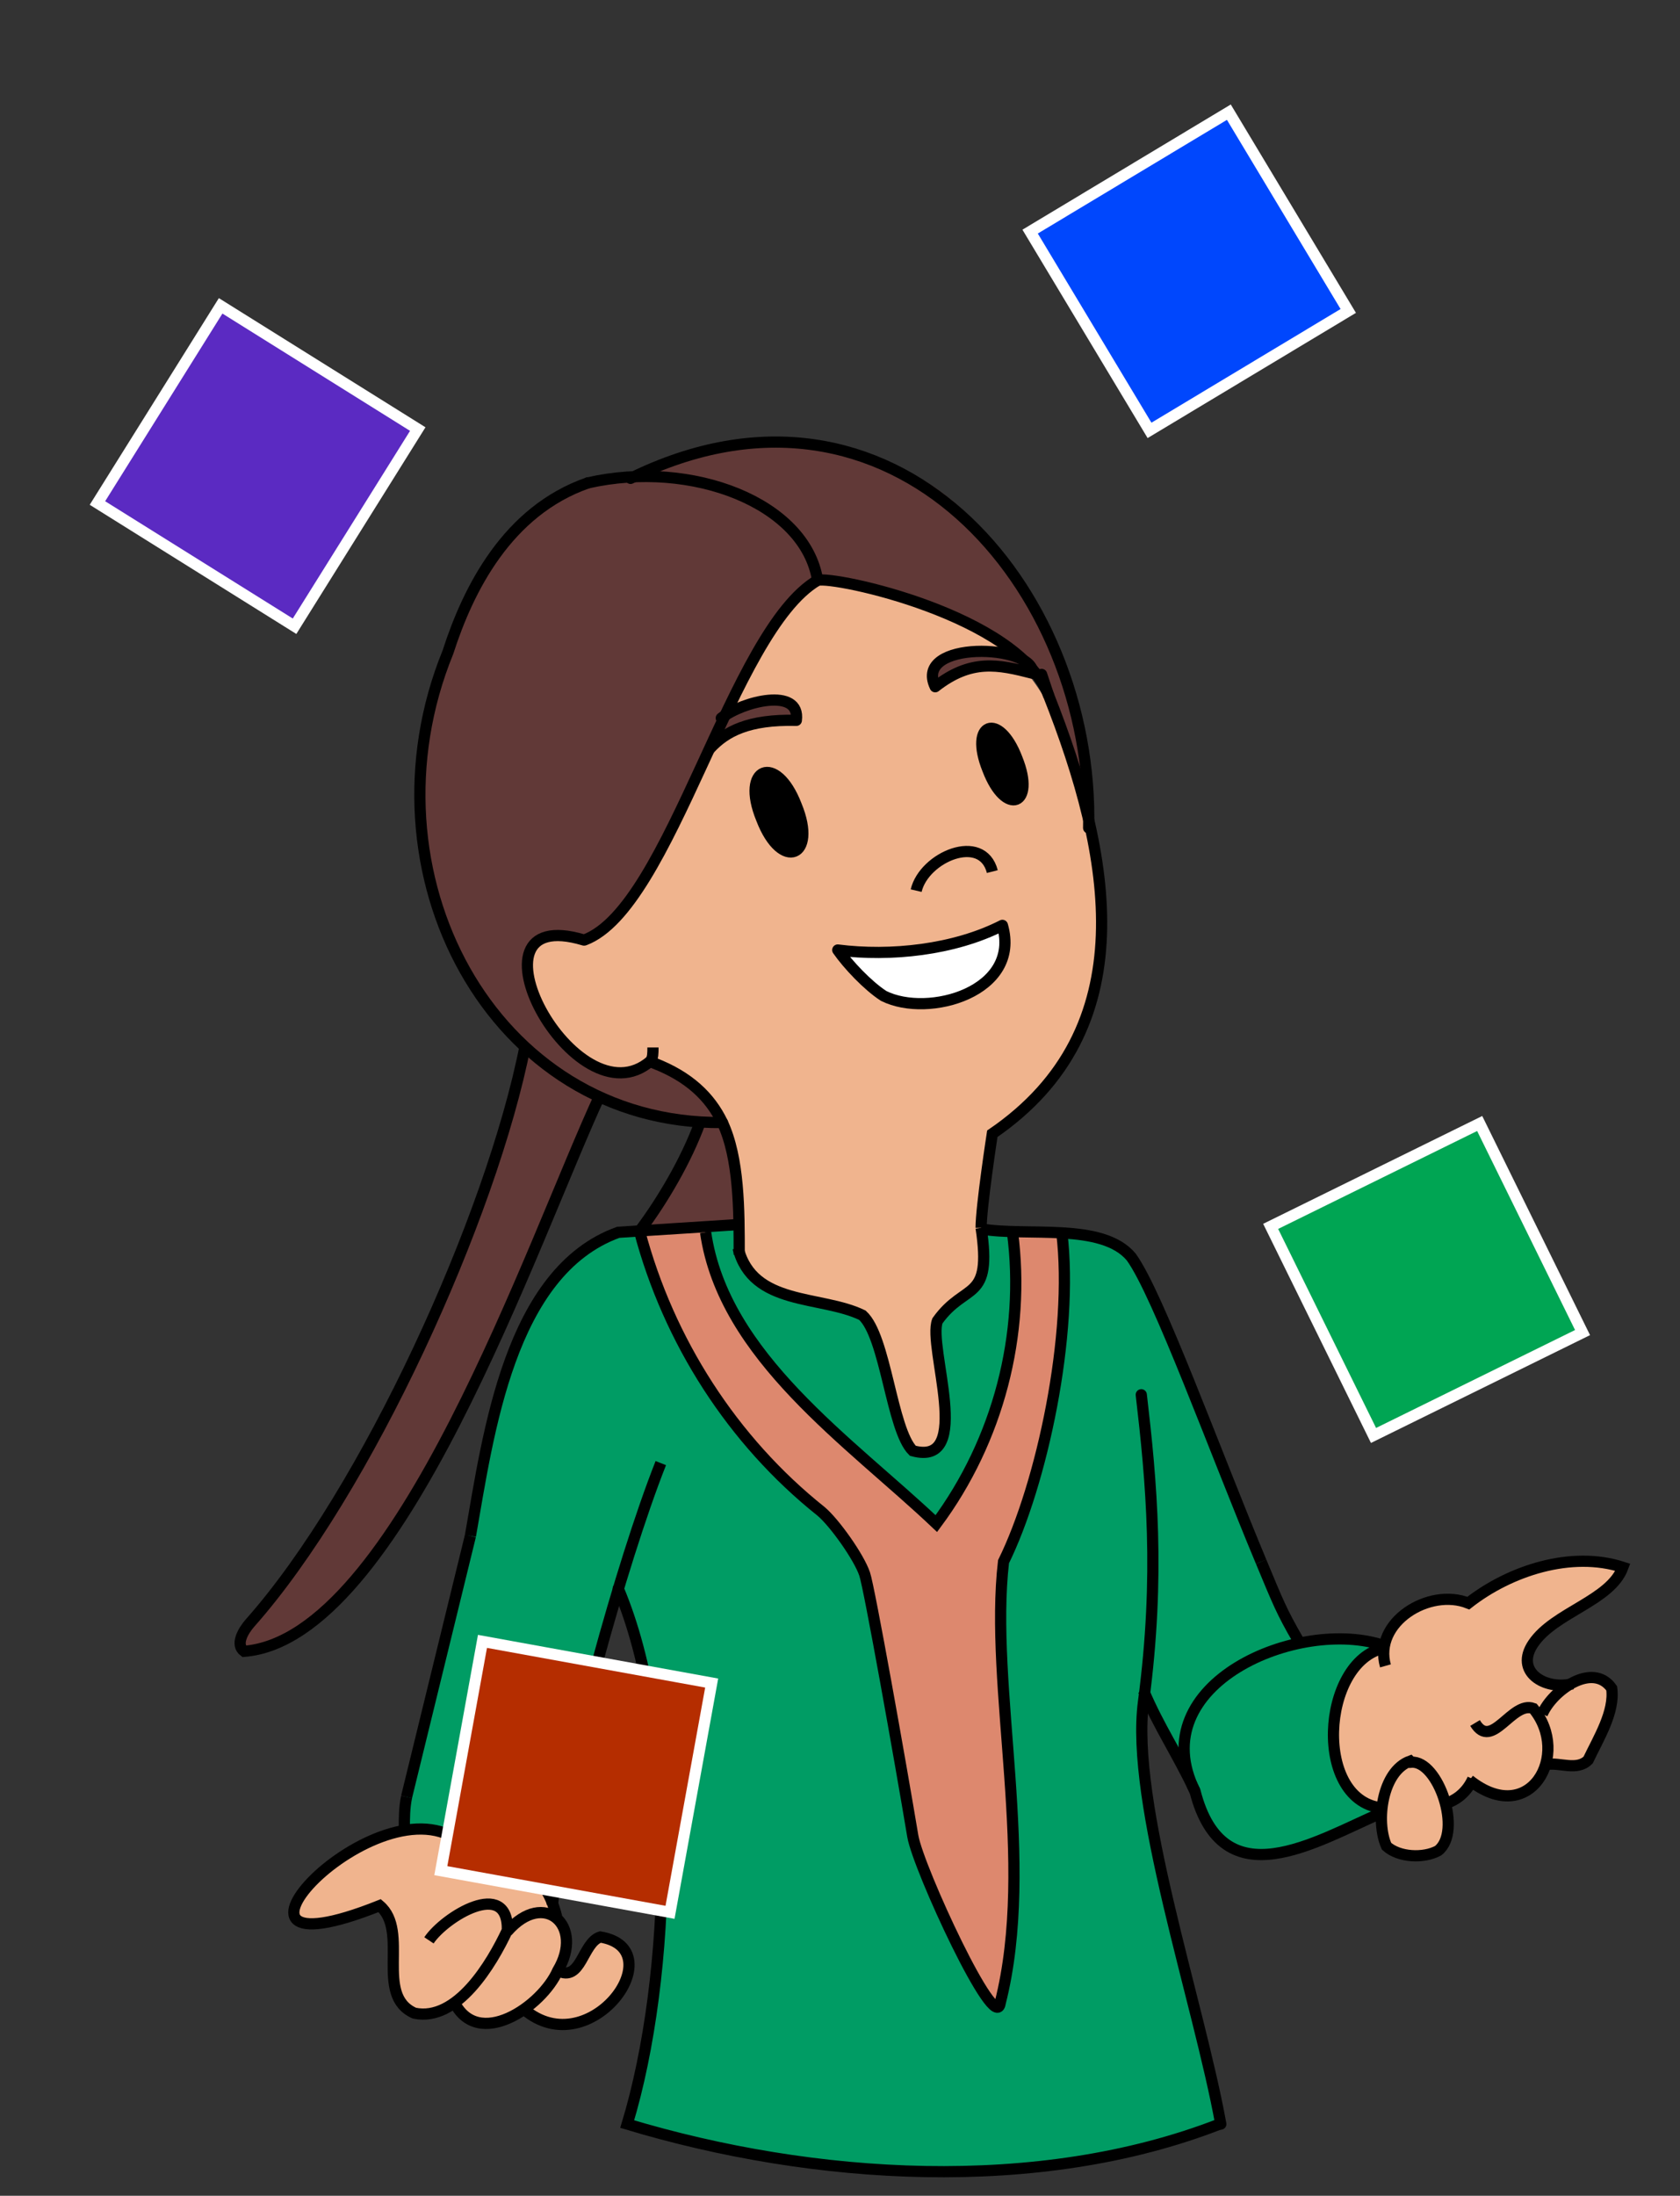 <?xml version="1.0" encoding="UTF-8"?><svg id="Layer_1" xmlns="http://www.w3.org/2000/svg" width="150" height="196" viewBox="0 0 150 196"><rect x="0" y="0" width="150" height="196" fill="#333333" stroke="none"/><defs><style>.cls-1{stroke-linejoin:round;}.cls-1,.cls-2{stroke-linecap:round;}.cls-1,.cls-2,.cls-3{stroke:#000;}.cls-1,.cls-2,.cls-3,.cls-4{fill:none;}.cls-2,.cls-5,.cls-3,.cls-4{stroke-miterlimit:10;}.cls-5{fill:#b52d00;}.cls-5,.cls-4{stroke:#fff;}.cls-6,.cls-7,.cls-8,.cls-9,.cls-10,.cls-11,.cls-12,.cls-13,.cls-14,.cls-15{stroke-width:0px;}.cls-7{fill:#613937;}.cls-8{fill:#5b2ac2;}.cls-9{fill:#dd886e;}.cls-10{fill:#af877b;}.cls-11{fill:#00a553;}.cls-12{fill:#009c64;}.cls-13{fill:#fff;}.cls-14{fill:#f0b48e;}.cls-15{fill:#0047fd;}</style></defs><rect class="cls-11" x="117" y="103.9" width="20.8" height="20.8" transform="translate(-37.4 67.9) rotate(-26.2)"/><rect class="cls-15" x="95.8" y="13.9" width="20.7" height="20.7" transform="translate(2.7 58.1) rotate(-31)"/><polygon class="cls-8" points="37.3 38.3 26.3 55.9 8.7 44.9 19.7 27.3 37.3 38.3"/><rect class="cls-4" x="95.8" y="13.9" width="20.7" height="20.7" transform="translate(2.7 58.1) rotate(-31)"/><rect class="cls-4" x="117" y="103.9" width="20.8" height="20.8" transform="translate(-37.4 67.9) rotate(-26.2)"/><polygon class="cls-4" points="37.3 38.3 26.3 55.9 8.7 44.9 19.7 27.3 37.3 38.3"/><path class="cls-14" d="m97.2,73.6c3.9,12.1-.6,21.9-8.6,27.7,0,0-1,6.5-1,8.4.4,1.5.3,5.2-1.1,6-1.3.8-2.3.9-2.8,2.3-.9,2.3,3.3,13.1-2.2,11.6-1.9-1.9-2.4-10.3-4.5-12.1-1.6-1.1-5-1-6.8-1.6-9-3.8.5-17.2-12.1-21-6.7,5.7-17.3-14.2-6-10.8,9.9-5.5,7.5-20.9,18.9-19.6.4-3-4.8-1.7-6.7-.2,1.8-4.8,6.9-12,8.6-12.4,12,1.6,21.3,4.5,24.2,21.8Zm-6.4-2.1c1.8-.6-.9-7.3-2.5-6.5-1.7.6.9,7.3,2.5,6.5Zm-3.1,16.5c2.1-1.4,2.1-2.8,1.8-5.4-4.3,2.2-10,2.8-14.7,2.2,2.5,4.7,8.3,6.2,12.9,3.2Zm-4.2-26.7c3.2-2.5,5.6-2.1,8.7-1.2.2-2.6-10.6-3-8.7,1.2Zm-12.5,14.7c2.1-.7-.8-8.1-2.8-7.2-2.1.7.8,8.1,2.8,7.2Z"/><path class="cls-9" d="m94.9,110c1.1,9.1-1.8,22.5-5.2,29.4-1.4,11.3,2.9,26.7-.4,39.4-.4,2.9-7.3-12-7.8-14.9-1.1-6.6-3.9-22.3-4.3-23.4-.5-1.5-2.7-4.6-3.9-5.6-7.9-6.3-13.6-15.2-16.2-25,0,0,0,0,0,0l5.8-.4c1.1,11.4,12.8,19.2,20.6,26.6,5.6-7.4,7.9-17.1,6.8-26.3,1.6,0,3.1.1,4.5.2Z"/><path class="cls-6" d="m90.8,67.7c1.7,4.2-1,5.3-2.6,1-1.7-4.2,1-5.3,2.6-1Z"/><path class="cls-12" d="m123.6,147.1c0,0,0-.2,0-.2-2.2-.8-5.1-.8-7.7-.2-4.7-9.2-11.7-30.1-14.9-34.6-1.1-1.5-3.4-2-6.2-2.1,1.1,9.1-1.8,22.5-5.2,29.4-1.4,11.3,2.9,26.7-.4,39.4-.4,2.9-7.3-12-7.8-14.9-1.1-6.6-3.9-22.3-4.3-23.4-.5-1.5-2.7-4.6-3.9-5.6-7.9-6.3-13.6-15.2-16.2-25,0,0,0,0,0,0-11.5,1.1-13.5,18-15.2,27.3-.2,1.5-6.6,25.3-5.8,26.2,1.8-.2,3.6.1,5.1,1.1,3.3,1.1,7,1.6,8,5.6.6-9.5,2.3-15.7,5.9-28.3,5.4,12.7,4.8,34.7.8,47.8,16.6,5,36.7,6.3,52.9,0-2.1-11.5-8.3-29.1-6.8-38.6,6.9,12.7,5.4,19.3,21.3,10.9,0-.2,0-.3,0-.4-6.2-.7-5.5-13,.1-14.3Z"/><path class="cls-12" d="m68.1,120.8c4.6,5.6,9.8,10.7,15.5,15.2,5.6-7.4,7.9-17.1,6.8-26.3-.9,0-1.8-.1-2.7-.2,1,6.7-1.4,4.9-3.9,8.3-.9,2.3,3.3,13.1-2.2,11.6-1.9-1.9-2.4-10.3-4.5-12.1-4.2-1.7-12.1-1.3-11-8.1l-3,.2c-.1,4.3,2.3,8.1,5.1,11.3Z"/><path class="cls-13" d="m89.5,82.6c1.7,5.9-6.6,8.3-10.6,6.3-1.4-.9-3.2-2.8-4.1-4.1,4.7.6,10.4,0,14.7-2.2Z"/><path class="cls-6" d="m71.1,71.9c1.9,4.6-1.3,5.9-3.1,1.2-1.9-4.6,1.3-5.9,3.1-1.2Z"/><path class="cls-7" d="m81.8,42.6c-5.6-3-19.8-4.5-25.5,0-8.8-.3-14.4,9.1-16.3,15.5-4.9,15.6-2.9,24.7,7,35.1h0c-3,15.4-14.2,40-24.6,51.7-.6.7-1.3,1.9-.5,2.5,13.8-1.1,25.8-36.7,31.7-49.6,3,1.6,6.1,2.5,8.9,2.5-1.2,3.2-3.3,6.7-5.3,9.5,2-.1,6.9-.4,8.8-.6,0-6.6-1-12-7.8-14.5-6.7,5.7-17.3-14.2-6-10.8,9.9-5.5,7.5-20.9,18.9-19.6.4-3-4.8-1.7-6.7-.2,1.8-4.8,6.9-12,8.6-12.4,12,1.6,21.3,4.5,24.2,21.8.3-9.2-5.1-25.5-15.4-31Z"/><path class="cls-7" d="m86.7,58.2c-2.8.6-4.2,1.4-3.2,3.1,3.2-2.5,5.6-2.1,8.7-1.2,0-.5-1.9-2.7-5.4-1.9Z"/><path class="cls-10" d="m49.3,170.1c.1.3.3.7.4,1-.2-.1-.3-.2-.5-.3,0-.2,0-.5.1-.7Z"/><path class="cls-14" d="m144.8,139.9c-4.5-1.6-10.1.2-13.8,3.2-2.8-1.2-7.3,1-7.4,4.1-5.6,1.2-6.4,13.5-.1,14.3-1.8,5.9,7.7,5.5,5.5-.4h0c1-.3,1.9-1.1,2.5-2,2.2,1.8,6.2,1.9,6.6-1.6,1.2,0,2.8.6,3.8-.3,1.6-2.6,4.3-9.3-1.6-6.7,0,0,0,0,0,0-2.4.6-5.1-1.1-3.5-3.6,1.9-2.8,6.9-3.8,8-6.8Z"/><path class="cls-14" d="m53.6,172.9c-1.6.5-1.7,4.1-3.8,3,0,0,0,0,0,0,.7-1.5,1.5-4.3-.6-5.1,0-.2,0-.5.1-.7-1.1-4-4.8-4.5-8-5.6-7.3-6.1-25.1,12.7-7.4,5.6,2.8,2.5-1,13.4,6.6,8.7,1.1,2.5,4.4,2.1,6.2.6,5.8,5.1,13.4-5.4,6.8-6.4Z"/><path class="cls-1" d="m64.5,100.2c-1.1-2.3-3-4.1-6.1-5.3"/><path class="cls-3" d="m66,112c0-4,0-8.6-1.5-11.8"/><path class="cls-3" d="m93.6,62c5.7,14.4,8.6,29.9-5,39.2,0,0-1,6.5-1,8.4"/><path class="cls-1" d="m93,60.2c.2.6.4,1.2.6,1.8"/><path class="cls-1" d="m83.5,61.3c-2-4.2,8.9-3.8,8.7-1.2-3.1-.8-5.5-1.3-8.7,1.2Z"/><path class="cls-1" d="m63.4,66.8c1.4-1.5,3.4-2.6,7.7-2.5.4-3-4.8-1.7-6.7-.2"/><path class="cls-1" d="m88.2,68.7c1.6,4.2,4.3,3.2,2.6-1-1.6-4.2-4.3-3.2-2.6,1Z"/><path class="cls-1" d="m68,73.1c1.8,4.7,5,3.4,3.1-1.2-1.8-4.7-5-3.4-3.1,1.2Z"/><path class="cls-1" d="m74.8,84.8c4.7.6,10.4,0,14.7-2.2,1.7,5.9-6.6,8.3-10.6,6.3-1.4-.9-3.2-2.8-4.1-4.1Z"/><path class="cls-3" d="m58.1,94.7c.2-.3.2-.7.2-1.2"/><path class="cls-1" d="m52.1,83.9c-11.4-3.4-.7,16.6,6,10.8"/><path class="cls-1" d="m93.6,62c-2.8-7.1-19.1-10.6-20.6-10.2-7.7,4.5-13.1,29.2-20.8,32.1"/><path class="cls-3" d="m49.7,164.5c.9-6.9,5.7-24.8,9.3-33.9"/><line class="cls-3" x1="42" y1="137.1" x2="36.3" y2="160.4"/><path class="cls-3" d="m42,137.1c1.6-9.1,3.5-23.6,13.2-27.1,2.9-.2,7.9-.5,10.8-.7"/><path class="cls-3" d="m112.6,139.4c1.5,3.6,1.8,4.4,3.3,7"/><path class="cls-3" d="m112.6,139.4c-4.1-9.8-9.2-23.9-11.6-27.2-2.6-3.1-9.3-1.8-13.4-2.5"/><path class="cls-3" d="m123.6,146.9c-7.6-2.6-21.7,3.4-16.9,13,2.5,9.7,10.7,4.5,16.7,1.9"/><path class="cls-3" d="m49.3,170.1c.4-2.4.2-4.4.4-5.6"/><path class="cls-3" d="m36.3,160.4c-.2,1-.2,1.9-.2,2.9"/><path class="cls-2" d="m108.9,189.6c-16.2,6.3-36.3,5-52.9,0,4-13.2,4.6-35-.8-47.8"/><path class="cls-2" d="m101.9,124.5c.9,7.7,1.7,16.1.2,27.4-1.2,9,4.9,26.7,6.9,37.7"/><path class="cls-1" d="m56.3,42.7c23.4-11.5,41.4,9.7,40.9,31.2"/><path class="cls-1" d="m64.5,100.2c-20.6.2-32.5-22.4-24.5-42,1.8-5.6,5.3-12.6,12.5-15.1"/><path class="cls-3" d="m102.1,150.9c1.4,3.3,3,5.6,4.6,9"/><path class="cls-1" d="m73,51.8c-1.1-6.9-11.2-10.8-20.5-8.7"/><path class="cls-3" d="m81.8,79.5c.7-3,5.9-5.2,6.8-1.7"/><path class="cls-3" d="m123.7,148.7c-1.1-3.9,3.9-7,7.4-5.6,3.7-2.9,9.2-4.7,13.8-3.2-1.1,3-6.1,4-8,6.8-1.7,2.5,1,4.2,3.5,3.6"/><path class="cls-3" d="m131.7,153.8c1.5,2.5,3.3-2,5.2-1.3,3.4,4.1-.3,10.7-5.7,6.4"/><path class="cls-3" d="m123.6,147.1c-5.7,1.2-6.4,13.9,0,14.3"/><path class="cls-3" d="m137.7,153c.9-2.1,4.5-4.7,6.2-2.3.3,2.1-1.2,4.5-2.1,6.4-1,1-2.5.2-3.7.4"/><path class="cls-3" d="m125.9,157.2c-2.5.9-3.1,5.4-2.1,7.6,1.1,1,3.3,1.1,4.6.4,2.2-1.7,0-8.1-2.4-7.9Z"/><path class="cls-3" d="m129,161c1.1-.3,2-1.1,2.5-2.2"/><path class="cls-3" d="m49.7,171.1c-1.1-4.6-4.5-5.6-8.5-6.6-7.3-6.1-25.1,12.7-7.3,5.6,2.7,2.3-.5,8,3.1,9.6,3.8.8,6.9-4.4,8.3-7.4.1-4.7-5.6-1.2-7,.9"/><path class="cls-3" d="m40.5,178.6c2.1,4.5,7.9.5,9.3-2.7,2.4-4-1.2-7.3-4.5-3.5"/><path class="cls-3" d="m46.5,179.1c5.9,5.6,13.8-5.1,7.1-6.2-1.6.5-1.7,4.1-3.8,3"/><path class="cls-3" d="m46.9,93.3c-3,15.3-14.2,39.9-24.6,51.6-.6.7-1.3,1.9-.5,2.5,13.8-1.1,25.8-36.8,31.8-49.7"/><path class="cls-3" d="m62.5,100.2c-1.2,3.3-3.3,6.9-5.4,9.7"/><path class="cls-3" d="m65.9,111.4c1.3,5.2,7.4,4.2,11.1,6,2.1,1.9,2.6,10.2,4.5,12.1,5.5,1.5,1.3-9.3,2.2-11.6,2.5-3.5,4.9-1.6,3.9-8.3"/><path class="cls-3" d="m63,110c1.6,11.1,12.9,18.7,20.6,26,5.5-7.4,8-16.9,6.8-26"/><path class="cls-3" d="m57.1,109.9c2.6,9.8,8.3,18.7,16.2,25,1.2,1,3.4,4.1,3.9,5.6.4,1.1,3.2,16.8,4.3,23.4.5,2.9,7.4,17.8,7.8,14.9,3.2-12.6-1-28.2.3-39.4,3.4-6.9,6.3-20.3,5.2-29.4"/><rect class="cls-5" x="41.1" y="148.3" width="20.8" height="20.8" transform="translate(-113.9 180.9) rotate(-79.7)"/></svg>
